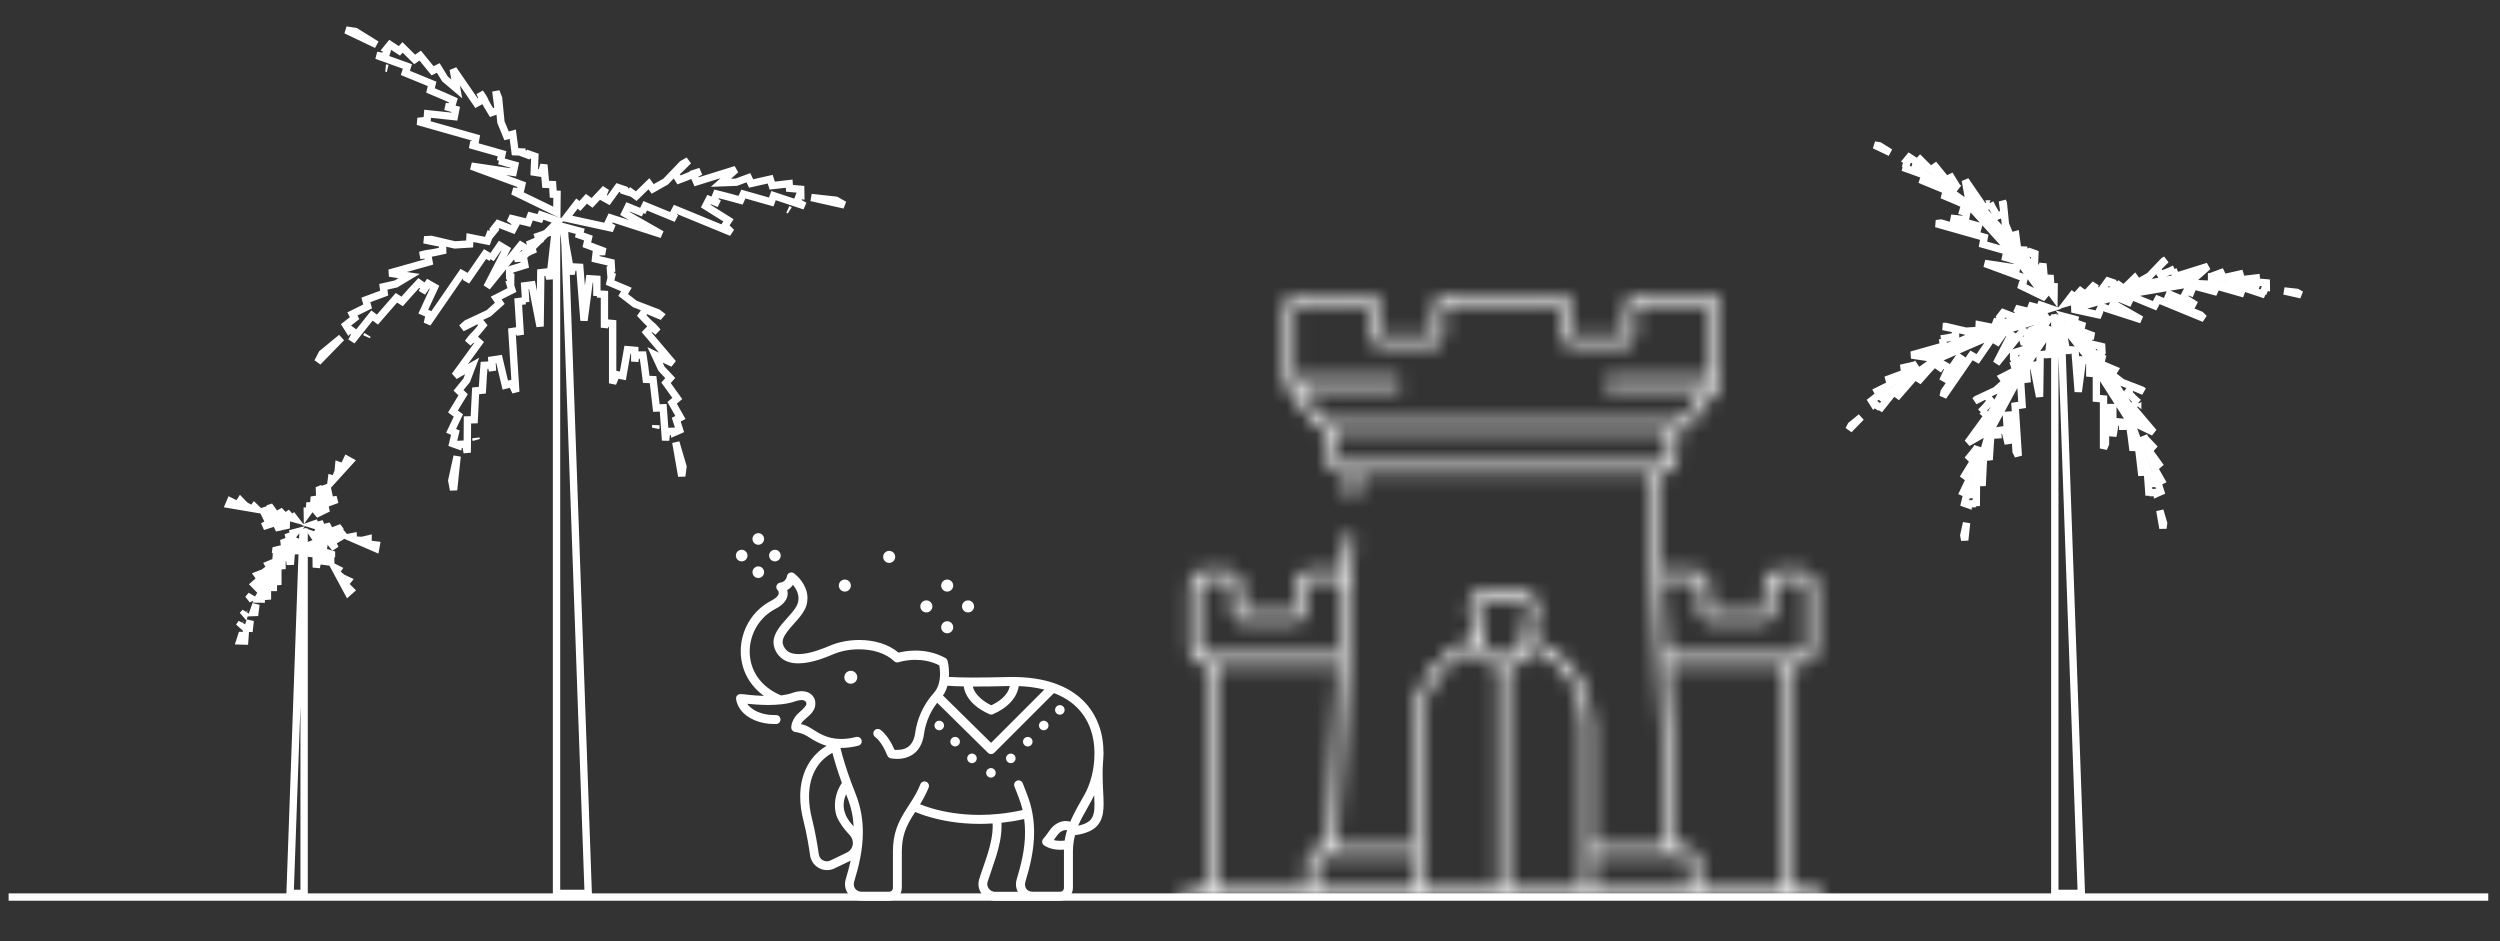 <svg width="170" height="64" viewBox="0 0 170 64" fill="none" xmlns="http://www.w3.org/2000/svg">
<rect x="0" y="0" width="170" height="64" fill="#333333" stroke="none"/>
<path d="M0.586 61H169.202" stroke="white" stroke-width="0.5" stroke-miterlimit="10"/>
<path d="M38.246 15.407L39.456 15.727L39.394 15.974L40.011 16.19L39.904 16.646L41.15 17.113H40.551L40.494 17.606L41.554 17.855L41.58 18.291L41.509 18.313L41.547 18.799L41.584 18.805L41.485 19.218L42.596 19.686L42.375 20.058L43.149 20.652L43.178 20.674L43.211 20.687L44.725 21.269L45.088 21.545C45.087 21.544 45.086 21.544 45.085 21.544C45.055 21.532 45.017 21.517 44.971 21.498C44.879 21.461 44.763 21.413 44.637 21.361C44.386 21.256 44.1 21.135 43.915 21.056L43.634 21.456C43.721 21.551 43.863 21.7 44.005 21.842C44.143 21.979 44.295 22.125 44.399 22.201C44.399 22.201 44.42 22.219 44.469 22.272C44.514 22.32 44.571 22.384 44.638 22.462C44.666 22.495 44.696 22.53 44.728 22.567L44.316 22.24L43.97 22.597L45.766 24.714L45.171 24.429L44.543 24.129L44.836 24.76L44.965 25.038L44.982 25.074L45.01 25.104L45.577 25.706L45.289 26.029L46.055 27.096L45.705 27.394L46.269 28.388L45.985 28.535L46.212 29.246L45.839 29.41L45.825 29.328L45.33 29.34L45.257 29.947L45.097 27.728L44.633 27.745L44.409 25.815L43.945 25.797C43.871 25.165 43.779 24.524 43.72 24.141L43.225 24.145L43.164 24.586V23.823L42.668 23.779L42.355 25.559L41.91 25.47L41.66 26.066V22L41.165 21.953L41.102 22.284V20.018L40.604 19.985L40.586 20.117V18.988L40.088 18.955L39.711 21.8L39.425 18.175L38.93 18.149L38.836 18.646L38.246 15.407ZM44.598 29.053L44.583 29.098L44.598 28.916V29.053ZM46.441 31.729L46.358 32.379L45.956 30.079L46.441 31.729Z" stroke="white" stroke-width="0.5"/>
<path d="M38.477 14.832L39.232 13.848L39.438 14.002L39.876 13.517L40.26 13.794L41.179 12.82L40.948 13.382L41.382 13.623L42.014 12.748L42.438 12.893L42.432 12.969L42.896 13.118L42.916 13.084L43.264 13.337L44.126 12.495L44.385 12.846L45.233 12.367L45.265 12.349L45.29 12.322L46.404 11.161L46.814 10.926C46.812 10.928 46.809 10.931 46.806 10.934C46.784 10.957 46.755 10.986 46.721 11.021C46.652 11.091 46.563 11.179 46.467 11.274C46.274 11.464 46.053 11.678 45.91 11.818L46.169 12.233C46.29 12.189 46.483 12.116 46.669 12.04C46.85 11.967 47.044 11.884 47.154 11.819C47.154 11.819 47.154 11.818 47.154 11.818C47.157 11.817 47.183 11.805 47.248 11.781C47.309 11.759 47.391 11.732 47.489 11.7C47.533 11.686 47.581 11.671 47.63 11.656L47.17 11.906L47.364 12.364L50.033 11.531L49.542 11.967L49.022 12.429L49.717 12.403L50.026 12.392L50.066 12.391L50.103 12.377L50.89 12.086L51.076 12.477L52.374 12.185L52.511 12.622L53.662 12.488L53.687 12.805L54.447 12.872L54.453 13.271L54.375 13.253L54.199 13.716L54.715 14.004L52.602 13.303L52.442 13.735L50.551 13.197L50.36 13.615C49.74 13.44 49.105 13.277 48.724 13.183L48.539 13.643L48.897 13.849L48.215 13.569L47.987 14.012L49.535 14.983L49.287 15.358L49.741 15.806L45.941 14.244L45.71 14.685L45.973 14.855L43.875 13.993L43.655 14.441L43.739 14.489L42.715 14.068L42.496 14.517L44.998 15.945L41.518 14.819L41.306 15.267L41.724 15.536L38.477 14.832ZM53.654 14.275L53.675 14.293L53.581 14.246L53.654 14.275ZM56.853 13.617L57.417 13.937L55.166 13.431L56.853 13.617Z" stroke="white" stroke-width="0.5"/>
<path d="M37.967 15.032L36.798 14.62L36.709 14.862L36.078 14.694L35.907 15.135L34.605 14.82L35.106 15.165L34.874 15.604L33.866 15.216L33.59 15.568L33.637 15.629L33.329 16.007L33.294 15.989L33.14 16.391L31.958 16.156L31.933 16.591L30.961 16.652L30.924 16.654L30.888 16.646L29.321 16.28L28.849 16.307C28.853 16.308 28.857 16.309 28.86 16.31C28.891 16.317 28.932 16.326 28.98 16.336C29.075 16.357 29.198 16.382 29.331 16.409C29.596 16.463 29.897 16.523 30.094 16.561L30.103 17.05C29.977 17.079 29.776 17.124 29.579 17.162C29.387 17.2 29.18 17.235 29.051 17.241C29.052 17.241 29.051 17.241 29.051 17.241C29.048 17.241 29.02 17.245 28.953 17.261C28.889 17.276 28.806 17.297 28.706 17.324C28.662 17.337 28.614 17.35 28.563 17.364L29.085 17.323L29.173 17.812L26.482 18.571L27.131 18.668L27.819 18.771L27.222 19.129L26.958 19.288L26.923 19.309L26.884 19.318L26.066 19.503L26.124 19.932L24.877 20.396L25 20.837L23.962 21.352L24.114 21.632L23.514 22.102L23.727 22.44L23.782 22.383L24.183 22.674L23.907 23.197L25.296 21.457L25.665 21.732L26.957 20.249L27.344 20.496C27.768 20.01 28.212 19.527 28.481 19.241L28.886 19.525L28.699 19.893L29.117 19.287L29.55 19.534L28.782 21.192L29.195 21.371L29.059 21.994L31.391 18.612L31.826 18.856L31.698 19.142L32.986 17.274L33.414 17.529L33.371 17.615L33.999 16.705L34.427 16.961L33.109 19.523L35.412 16.68L35.834 16.94L35.63 17.394L37.967 15.032ZM24.945 22.846L24.937 22.872L24.989 22.781L24.945 22.846ZM21.905 24.04L21.606 24.615L23.217 22.963L21.905 24.04Z" stroke="white" stroke-width="0.5"/>
<path d="M37.762 15.666L36.589 16.066L36.669 16.311L36.069 16.569L36.208 17.022L34.99 17.58L35.597 17.541L35.687 18.03L34.654 18.348L34.656 18.797L34.73 18.815L34.722 19.302L34.684 19.31L34.812 19.721L33.738 20.268L33.987 20.625L33.261 21.275L33.234 21.299L33.201 21.315L31.743 21.998L31.39 22.311C31.393 22.309 31.396 22.308 31.4 22.306C31.429 22.292 31.466 22.274 31.51 22.253C31.598 22.21 31.71 22.154 31.831 22.093C32.072 21.971 32.346 21.831 32.525 21.74L32.834 22.118C32.754 22.219 32.623 22.379 32.492 22.531C32.364 22.679 32.223 22.835 32.126 22.919C32.126 22.919 32.126 22.919 32.126 22.919C32.124 22.921 32.104 22.942 32.061 22.996C32.02 23.047 31.968 23.115 31.907 23.198C31.879 23.235 31.85 23.276 31.819 23.318L32.203 22.962L32.575 23.293L30.931 25.554L31.5 25.229L32.105 24.884L31.858 25.534L31.749 25.823L31.734 25.86L31.709 25.892L31.181 26.543L31.492 26.845L30.8 27.98L31.17 28.251L30.674 29.298L30.966 29.423L30.786 30.165L31.161 30.299L31.17 30.219L31.664 30.2L31.771 30.781L31.786 28.555L32.245 28.542L32.343 26.578L32.8 26.532C32.832 25.888 32.882 25.235 32.916 24.843L33.41 24.816L33.491 25.221L33.444 24.485L33.937 24.411L34.36 26.189L34.795 26.074L35.074 26.648L34.813 22.548L35.305 22.471L35.381 22.774L35.237 20.51L35.732 20.445L35.751 20.54L35.68 19.436L36.175 19.372L36.726 22.2L36.775 18.542L37.267 18.485L37.389 18.968L37.762 15.666ZM32.369 29.863L32.38 29.889L32.364 29.785L32.369 29.863ZM30.72 32.682L30.842 33.319L31.085 31.024L30.72 32.682Z" stroke="white" stroke-width="0.5"/>
<path d="M37.864 14.45L37.878 13.211L37.621 13.205L37.577 12.553L37.104 12.533L36.984 11.2L36.818 11.784L36.328 11.706L36.371 10.627L35.948 10.479L35.906 10.543L35.449 10.373L35.455 10.334L35.025 10.318L34.867 9.123L34.447 9.239L34.076 8.338L34.062 8.304L34.059 8.267L33.901 6.666L33.724 6.228C33.724 6.231 33.724 6.235 33.725 6.239C33.728 6.271 33.733 6.312 33.738 6.36C33.749 6.458 33.765 6.582 33.782 6.716C33.816 6.985 33.857 7.289 33.884 7.488L33.424 7.654C33.355 7.544 33.249 7.368 33.149 7.193C33.052 7.024 32.951 6.839 32.905 6.719C32.905 6.719 32.905 6.719 32.905 6.719C32.903 6.716 32.891 6.691 32.854 6.632C32.82 6.577 32.772 6.505 32.715 6.42C32.689 6.381 32.661 6.34 32.631 6.297L32.838 6.778L32.403 7.018L30.819 4.714L30.936 5.36L31.06 6.045L30.528 5.595L30.293 5.396L30.262 5.37L30.241 5.336L29.803 4.621L29.415 4.813L28.575 3.782L28.197 4.041L27.375 3.224L27.159 3.458L26.52 3.041L26.269 3.35L26.341 3.385L26.194 3.857L25.61 3.765L27.704 4.52L27.563 4.958L29.382 5.704L29.274 6.15C29.87 6.395 30.47 6.66 30.827 6.822L30.689 7.297L30.28 7.239L30.989 7.44L30.894 7.929L29.077 7.736L29.041 8.184L28.406 8.256L32.359 9.376L32.268 9.866L31.956 9.837L34.139 10.456L34.035 10.944L33.94 10.93L35.004 11.231L34.899 11.719L32.049 11.296L35.481 12.561L35.371 13.045L34.876 12.998L37.864 14.45ZM26.276 4.634L26.249 4.635L26.352 4.656L26.276 4.634ZM24.168 2.14L23.528 2.042L25.61 3.036L24.168 2.14Z" stroke="white" stroke-width="0.5"/>
<path d="M37.844 15.626H38.389L39.999 60.751H37.844V15.626Z" stroke="white" stroke-width="0.5"/>
<path d="M142.775 24.483L142.768 24.471L142.76 24.461L140.432 21.542L141.081 21.713L141.027 21.927L141.562 22.115L141.469 22.511L142.381 22.853H142.042L141.985 23.346L142.914 23.564L142.932 23.875L142.864 23.896L142.903 24.383L142.926 24.386L142.868 24.628L142.775 24.483ZM145.388 28.578L142.98 24.803L143.798 25.148L143.607 25.469L144.278 25.985L144.307 26.008L144.341 26.021L145.651 26.524L145.767 26.612C145.716 26.591 145.661 26.568 145.603 26.544C145.385 26.453 145.138 26.349 144.976 26.28L144.695 26.68C144.772 26.762 144.895 26.892 145.019 27.016C145.138 27.135 145.272 27.263 145.364 27.331C145.364 27.33 145.364 27.331 145.366 27.332C145.37 27.336 145.381 27.346 145.399 27.365L145.333 27.312L144.986 27.67L146.447 29.391L146.069 29.21L145.531 28.953C145.489 28.837 145.449 28.727 145.412 28.626L145.402 28.601L145.388 28.578ZM145.891 29.848L146.381 30.367L146.134 30.645C146.016 30.305 145.894 29.959 145.777 29.633L145.846 29.782L145.863 29.819L145.891 29.848ZM146.277 31.059C146.232 30.928 146.186 30.795 146.139 30.66L146.793 31.572L146.524 31.801C146.45 31.573 146.366 31.322 146.277 31.059ZM146.646 32.191C146.628 32.132 146.609 32.07 146.589 32.005L146.976 32.688L146.799 32.78C146.79 32.721 146.776 32.657 146.76 32.594C146.732 32.484 146.693 32.346 146.646 32.191ZM146.308 32.877H146.75L146.927 33.432L146.665 33.548L146.655 33.488L146.16 33.501L146.137 33.69L146.023 32.102L145.62 32.117L145.425 30.439L145.023 30.424C144.958 29.874 144.878 29.317 144.827 28.984L144.345 28.988V28.713L143.849 28.669L143.673 29.668V27.715H143.173V30.177L143.039 30.498V27.13L142.553 27.084V25.409L142.106 25.378V24.514L141.608 24.481L141.321 26.644L141.097 23.806L140.602 23.779L140.554 24.037L140.19 22.039L142.361 24.763L144.952 28.824C145.181 29.449 145.52 30.391 145.803 31.221C145.947 31.642 146.075 32.031 146.168 32.336C146.214 32.488 146.25 32.616 146.275 32.715C146.287 32.765 146.296 32.804 146.301 32.835C146.306 32.861 146.307 32.874 146.308 32.877C146.308 32.878 146.308 32.878 146.308 32.877ZM147.124 35.582L147.08 35.924L146.869 34.713L147.124 35.582Z" stroke="white" stroke-width="0.5"/>
<path d="M144.16 19.585L144.147 19.588L144.134 19.591L140.514 20.601L140.92 20.072L141.099 20.206L141.478 19.785L141.812 20.025L142.488 19.308L142.355 19.632L142.789 19.874L143.343 19.107L143.648 19.211L143.642 19.283L144.106 19.432L144.119 19.41L144.322 19.558L144.16 19.585ZM148.98 18.77L144.529 19.523L145.163 18.904L145.387 19.208L146.123 18.791L146.155 18.773L146.181 18.747L147.145 17.741L147.287 17.66C147.246 17.701 147.202 17.745 147.155 17.79C146.988 17.955 146.797 18.141 146.672 18.263L146.931 18.677C147.037 18.639 147.205 18.576 147.367 18.51C147.524 18.447 147.694 18.373 147.792 18.315C147.791 18.316 147.792 18.315 147.795 18.314C147.801 18.311 147.818 18.304 147.85 18.292L147.774 18.333L147.968 18.792L150.14 18.114L149.828 18.391L149.385 18.784C149.26 18.777 149.142 18.772 149.033 18.767L149.006 18.766L148.98 18.77ZM150.349 18.802L151.027 18.551L151.185 18.882C150.837 18.861 150.483 18.84 150.147 18.822L150.271 18.818L150.311 18.816L150.349 18.802ZM151.638 18.912C151.5 18.903 151.359 18.893 151.217 18.884L152.313 18.638L152.417 18.971C152.178 18.951 151.914 18.931 151.638 18.912ZM152.836 19.009C152.778 19.003 152.717 18.997 152.653 18.991L153.425 18.902L153.44 19.095C153.384 19.081 153.32 19.07 153.257 19.06C153.143 19.043 153 19.026 152.836 19.009ZM153.348 19.587L153.514 19.182L154.106 19.234L154.11 19.513L154.054 19.501L153.878 19.963L154.022 20.044L152.517 19.545L152.378 19.92L150.735 19.452L150.569 19.815C150.03 19.663 149.478 19.521 149.147 19.44L148.969 19.883L148.71 19.777L148.482 20.22L149.325 20.749L147.522 20.008L147.332 20.47L149.64 21.419L149.88 21.656L146.735 20.363L146.511 20.791L144.94 20.145L144.744 20.544L143.933 20.21L143.714 20.659L145.611 21.741L142.891 20.861L142.679 21.309L142.889 21.445L140.898 21.013L144.256 20.076L149.037 19.268C149.709 19.298 150.719 19.35 151.604 19.411C152.052 19.442 152.465 19.474 152.785 19.507C152.945 19.523 153.08 19.539 153.182 19.555C153.233 19.562 153.274 19.57 153.304 19.576C153.332 19.582 153.345 19.587 153.348 19.587C153.348 19.587 153.348 19.588 153.348 19.587ZM156.189 19.881L156.479 20.046L155.319 19.785L156.189 19.881Z" stroke="white" stroke-width="0.5"/>
<path d="M135.796 22.112L135.808 22.107L135.82 22.103L139.406 20.974L138.776 20.752L138.7 20.962L138.152 20.816L138.004 21.199L137.046 20.968L137.334 21.166L137.102 21.605L136.219 21.265L136.021 21.519L136.066 21.576L135.758 21.954L135.735 21.943L135.645 22.177L135.796 22.112ZM131.312 24.059L135.453 22.261L134.584 22.088L134.562 22.465L133.717 22.518L133.681 22.52L133.645 22.512L132.288 22.195L132.125 22.204C132.181 22.216 132.242 22.229 132.306 22.242C132.536 22.289 132.798 22.34 132.969 22.374L132.978 22.863C132.869 22.888 132.694 22.927 132.521 22.96C132.356 22.993 132.173 23.024 132.059 23.029C132.06 23.029 132.059 23.029 132.056 23.029C132.05 23.031 132.032 23.034 131.997 23.041L132.084 23.034L132.172 23.524L129.982 24.141L130.394 24.203L130.979 24.291C131.081 24.217 131.177 24.148 131.266 24.085L131.287 24.069L131.312 24.059ZM130.182 24.832L129.476 24.992L129.525 25.355C129.804 25.148 130.09 24.937 130.362 24.739L130.256 24.802L130.221 24.823L130.182 24.832ZM129.162 25.627C129.272 25.544 129.385 25.459 129.499 25.375L128.446 25.766L128.54 26.102C128.73 25.954 128.941 25.794 129.162 25.627ZM128.21 26.363C128.256 26.326 128.304 26.287 128.354 26.248L127.658 26.593L127.751 26.764C127.791 26.721 127.838 26.677 127.886 26.635C127.971 26.558 128.082 26.466 128.21 26.363ZM128.097 27.126L127.736 26.878L127.269 27.244L127.418 27.48L127.458 27.439L127.858 27.73L127.781 27.877L128.77 26.638L129.091 26.876L130.213 25.587L130.55 25.801C130.919 25.379 131.304 24.959 131.537 24.711L131.928 24.985L132.087 24.754L132.52 25.001L132.102 25.905L133.209 24.3L133.62 24.584L132.204 26.638L132.131 26.968L134.062 24.169L134.483 24.405L135.447 23.006L135.829 23.234L136.327 22.512L136.755 22.768L135.756 24.71L137.555 22.489L137.978 22.748L137.875 22.977L139.308 21.529L135.983 22.576L131.535 24.507C130.989 24.898 130.17 25.494 129.462 26.027C129.103 26.297 128.775 26.55 128.524 26.752C128.399 26.853 128.295 26.939 128.218 27.008C128.18 27.043 128.15 27.071 128.127 27.093C128.107 27.114 128.099 27.124 128.097 27.126C128.097 27.127 128.097 27.127 128.097 27.126ZM125.876 28.922L125.723 29.218L126.553 28.367L125.876 28.922Z" stroke="white" stroke-width="0.5"/>
<path d="M137.115 24.919L137.122 24.907L137.129 24.896L139.246 21.791L138.615 22.006L138.684 22.218L138.164 22.442L138.285 22.835L137.389 23.246L137.738 23.224L137.828 23.712L136.924 23.991L136.925 24.314L136.996 24.331L136.987 24.818L136.963 24.823L137.038 25.063L137.115 24.919ZM134.798 29.223L136.938 25.248L136.148 25.65L136.365 25.96L135.734 26.524L135.707 26.548L135.673 26.564L134.412 27.155L134.289 27.263C134.341 27.238 134.397 27.21 134.455 27.18C134.664 27.075 134.902 26.953 135.057 26.874L135.367 27.252C135.297 27.34 135.183 27.479 135.069 27.612C134.958 27.739 134.834 27.877 134.747 27.952C134.748 27.951 134.748 27.952 134.746 27.954C134.742 27.959 134.729 27.972 134.707 28L134.771 27.941L135.143 28.271L133.805 30.111L134.167 29.904L134.681 29.611C134.715 29.49 134.748 29.377 134.778 29.272L134.785 29.247L134.798 29.223ZM134.39 30.529L133.934 31.092L134.197 31.347C134.288 31.011 134.382 30.669 134.473 30.345L134.429 30.461L134.415 30.498L134.39 30.529ZM134.08 31.786C134.115 31.652 134.152 31.516 134.189 31.378L133.604 32.337L133.886 32.543C133.943 32.31 134.009 32.053 134.08 31.786ZM133.788 32.952C133.801 32.895 133.815 32.835 133.83 32.773L133.497 33.475L133.675 33.552C133.68 33.494 133.69 33.43 133.701 33.367C133.722 33.254 133.751 33.112 133.788 32.952ZM134.171 33.622L133.734 33.65L133.594 34.227L133.857 34.321L133.863 34.264L134.357 34.245L134.387 34.407L134.398 32.822L134.797 32.81L134.881 31.104L135.278 31.063C135.307 30.503 135.35 29.935 135.379 29.596L135.856 29.569L135.838 29.289L136.331 29.216L136.561 30.184L136.437 28.238L136.936 28.206L137.095 30.697L137.243 31.001L137.027 27.607L137.503 27.532L137.395 25.837L137.836 25.779L137.78 24.904L138.275 24.84L138.692 26.984L138.731 24.126L139.223 24.068L139.284 24.311L139.513 22.287L137.55 25.167L135.251 29.437C135.064 30.082 134.79 31.056 134.563 31.913C134.449 32.348 134.347 32.75 134.275 33.063C134.24 33.22 134.212 33.353 134.194 33.454C134.185 33.505 134.179 33.546 134.175 33.577C134.172 33.606 134.172 33.619 134.172 33.622C134.171 33.623 134.171 33.623 134.171 33.622ZM133.539 36.407L133.601 36.735L133.727 35.553L133.539 36.407Z" stroke="white" stroke-width="0.5"/>
<path d="M137.434 17.114L137.443 17.124L137.45 17.134L139.673 20.166L139.68 19.499L139.457 19.494L139.419 18.928L139.008 18.911L138.92 17.929L138.824 18.266L138.334 18.188L138.372 17.243L138.068 17.136L138.028 17.197L137.571 17.027L137.575 17.002L137.323 16.992L137.434 17.114ZM134.148 13.495L137.182 16.837L137.067 15.959L136.703 16.059L136.381 15.277L136.367 15.243L136.363 15.206L136.227 13.82L136.165 13.668C136.172 13.725 136.18 13.787 136.188 13.852C136.218 14.085 136.253 14.349 136.277 14.522L135.817 14.688C135.757 14.592 135.664 14.439 135.577 14.287C135.493 14.14 135.405 13.977 135.363 13.871C135.364 13.871 135.363 13.871 135.362 13.869C135.359 13.863 135.35 13.847 135.332 13.816L135.366 13.896L134.931 14.137L133.642 12.262L133.716 12.672L133.821 13.255C133.924 13.327 134.02 13.396 134.109 13.459L134.13 13.475L134.148 13.495ZM133.053 12.674L132.674 12.057L132.346 12.22C132.632 12.418 132.923 12.621 133.198 12.814L133.104 12.734L133.074 12.708L133.053 12.674ZM131.971 11.963C132.086 12.041 132.202 12.121 132.319 12.202L131.61 11.331L131.322 11.528C131.523 11.66 131.743 11.808 131.971 11.963ZM130.969 11.299C131.018 11.331 131.07 11.364 131.124 11.399L130.573 10.851L130.441 10.993C130.494 11.017 130.551 11.048 130.607 11.079C130.707 11.136 130.83 11.211 130.969 11.299ZM130.209 11.438L130.329 11.016L129.832 10.692L129.656 10.908L129.708 10.933L129.561 11.405L129.397 11.38L130.889 11.918L130.766 12.298L132.347 12.947L132.253 13.334C132.772 13.547 133.293 13.777 133.603 13.918L133.469 14.377L133.739 14.453L133.644 14.942L132.654 14.837L134.53 15.368L134.394 15.85L131.993 15.169L131.657 15.207L134.929 16.134L134.841 16.609L136.475 17.072L136.382 17.506L137.226 17.746L137.121 18.233L134.961 17.913L137.643 18.901L137.533 19.385L137.284 19.361L139.116 20.252L137.055 17.441L133.796 13.85C133.249 13.459 132.422 12.876 131.69 12.377C131.319 12.124 130.973 11.894 130.702 11.722C130.566 11.636 130.45 11.566 130.36 11.515C130.315 11.489 130.279 11.47 130.25 11.456C130.225 11.443 130.212 11.439 130.21 11.438C130.209 11.438 130.209 11.438 130.209 11.438ZM127.795 9.913L127.465 9.863L128.538 10.375L127.795 9.913Z" stroke="white" stroke-width="0.5"/>
<path d="M139.727 21.626H140.135L141.531 60.75H139.727V21.626Z" stroke="white" stroke-width="0.5"/>
<path d="M18.817 37.443L18.787 37.827L19.198 37.312L18.759 37.415L18.758 37.424L18.817 37.443ZM18.481 38.303L18.257 38.397L18.336 38.53L18.481 38.303ZM17.455 39.912L18.212 38.724L17.951 38.925L17.923 38.947L17.889 38.96L17.521 39.101L17.699 39.354C17.65 39.407 17.571 39.489 17.492 39.569C17.43 39.631 17.357 39.7 17.297 39.75L17.455 39.912ZM17.092 40.491L17.101 40.468L16.872 40.738L17.029 40.662C17.052 40.602 17.073 40.544 17.092 40.491ZM16.659 41.699C16.667 41.677 16.674 41.656 16.682 41.634L16.641 41.678L16.659 41.699ZM16.405 42.449C16.414 42.421 16.423 42.393 16.433 42.365L16.385 42.431L16.405 42.449ZM16.664 43.211H16.428L16.31 43.582L16.637 43.591L16.664 43.211ZM17.016 42.198C16.952 42.386 16.893 42.564 16.843 42.72L16.955 42.724L17.016 42.198ZM17.405 41.093C17.342 41.269 17.273 41.46 17.205 41.654L17.333 41.649C17.356 41.456 17.381 41.263 17.405 41.093ZM17.552 40.689C17.547 40.704 17.541 40.719 17.535 40.735L17.762 40.737V40.577L18.186 40.54V39.946H18.588V39.575L18.895 39.547V38.584L17.552 40.689ZM19.178 38.14L18.959 38.483L19.178 38.468V38.14ZM20.326 36.699L19.361 37.909L19.676 37.888L19.743 38.394L19.816 37.466L20.19 37.446L20.326 36.699ZM20.083 36.201L19.949 36.236L19.974 36.338L20.083 36.201ZM19.693 36.69L19.933 36.389L19.646 36.489L19.693 36.69ZM19.35 37.121L19.632 36.767L19.322 36.883L19.35 37.121Z" stroke="white" stroke-width="0.5"/>
<path d="M18.394 34.603L18.028 34.72L18.667 34.898L18.404 34.535L18.389 34.54L18.394 34.603ZM17.467 34.623L17.294 34.453L17.202 34.578L17.467 34.623ZM15.575 34.303L16.969 34.538L16.688 34.38L16.656 34.361L16.631 34.335L16.356 34.049L16.191 34.313C16.123 34.289 16.016 34.249 15.912 34.206C15.828 34.172 15.732 34.132 15.663 34.095L15.575 34.303ZM19.656 35.693L18.164 35.277L18.302 35.56L17.876 35.804L18.749 35.521L18.908 35.856L19.656 35.693ZM20.041 35.282L19.956 35.171L19.871 35.234L20.041 35.282ZM19.435 35.113L19.808 35.217L19.605 34.991L19.435 35.113ZM19.113 34.846L18.901 34.964L19.34 35.086L19.113 34.846Z" stroke="white" stroke-width="0.5"/>
<path d="M23.016 36.005L23.26 36.304L22.627 36.104L23.045 35.943L23.055 35.956L23.016 36.005ZM23.782 36.528L24.021 36.48L24.03 36.635L23.782 36.528ZM25.543 37.292L24.246 36.729L24.568 36.749L24.605 36.752L24.641 36.743L25.027 36.653L25.021 36.965C25.091 36.981 25.203 37.006 25.313 37.028C25.402 37.045 25.505 37.063 25.583 37.07L25.543 37.292ZM21.364 36.231L22.841 36.696L22.571 36.858L22.796 37.295L22.218 36.581L21.902 36.775L21.364 36.231ZM21.266 35.676L21.398 35.63L21.434 35.729L21.266 35.676ZM21.866 35.865L21.497 35.749L21.791 35.67L21.866 35.865ZM22.282 35.817L22.395 36.032L21.96 35.895L22.282 35.817Z" stroke="white" stroke-width="0.5"/>
<path d="M22.479 37.716L22.486 38.1L22.112 37.552L22.541 37.684L22.541 37.7L22.479 37.716ZM22.758 38.6L22.974 38.71L22.885 38.837L22.758 38.6ZM23.667 40.29L22.997 39.045L23.238 39.26L23.265 39.285L23.298 39.3L23.657 39.468L23.46 39.71C23.505 39.766 23.577 39.855 23.651 39.94C23.71 40.009 23.779 40.087 23.836 40.14L23.667 40.29ZM21.041 36.87L21.914 38.15L21.602 38.11L21.508 38.592L21.495 37.674L21.128 37.631L21.041 36.87ZM21.308 36.374L21.44 36.419L21.407 36.519L21.308 36.374ZM21.662 36.893L21.444 36.573L21.724 36.694L21.662 36.893ZM22.019 37.113L21.975 37.352L21.718 36.975L22.019 37.113Z" stroke="white" stroke-width="0.5"/>
<path d="M21.772 33.342L22.133 33.208L21.741 33.743L21.723 33.295L21.738 33.289L21.772 33.342ZM22.514 32.785L22.545 32.544L22.695 32.586L22.514 32.785ZM23.804 31.364L22.853 32.411L22.976 32.112L22.99 32.078L22.994 32.042L23.032 31.647L23.326 31.753C23.364 31.692 23.424 31.594 23.479 31.497C23.524 31.418 23.575 31.326 23.606 31.255L23.804 31.364ZM21.454 34.98L22.37 33.73L22.436 34.038L22.923 33.966L22.061 34.284L22.143 34.645L21.454 34.98ZM20.898 34.894L20.896 34.754L21.002 34.752L20.898 34.894ZM21.269 34.386L21.04 34.699L21.061 34.395L21.269 34.386ZM21.357 33.977L21.597 33.939L21.328 34.307L21.357 33.977Z" stroke="white" stroke-width="0.5"/>
<path d="M20.68 36.187H20.602L19.725 60.751H20.68V36.187Z" stroke="white" stroke-width="0.5"/>
<path d="M75.039 51.209C75.039 50.549 74.939 49.894 74.709 49.279C74.539 48.819 74.294 48.384 73.974 47.989C73.489 47.399 72.829 46.904 71.974 46.564C71.889 46.529 71.799 46.499 71.709 46.464H71.704C70.904 46.184 69.949 46.034 68.819 46.034C68.724 46.034 68.624 46.034 68.524 46.039C67.614 46.059 66.854 46.074 66.209 46.074C65.519 46.074 64.964 46.059 64.524 46.029C64.529 45.949 64.534 45.874 64.534 45.799C64.534 45.309 64.439 44.954 64.434 44.934C64.414 44.854 64.359 44.784 64.289 44.744C63.569 44.349 62.844 44.239 62.254 44.239C61.734 44.239 61.324 44.324 61.099 44.379C60.754 44.089 60.354 43.884 59.929 43.744C59.449 43.589 58.934 43.519 58.434 43.519C57.724 43.519 57.034 43.654 56.464 43.894C56.239 43.989 55.889 44.134 55.499 44.259C55.109 44.384 54.674 44.479 54.304 44.479C54.174 44.479 54.054 44.469 53.944 44.444C53.779 44.409 53.639 44.349 53.529 44.254C53.419 44.164 53.324 44.039 53.254 43.849C53.229 43.784 53.219 43.719 53.219 43.659C53.219 43.589 53.234 43.509 53.259 43.429C53.309 43.284 53.409 43.119 53.539 42.944C53.734 42.684 53.999 42.409 54.244 42.124C54.364 41.979 54.484 41.834 54.584 41.684C54.684 41.529 54.774 41.369 54.829 41.194C54.884 41.014 54.909 40.839 54.909 40.669C54.909 40.409 54.849 40.169 54.759 39.964C54.629 39.654 54.439 39.414 54.284 39.249C54.129 39.084 54.004 38.994 53.994 38.984C53.909 38.919 53.794 38.909 53.694 38.949C53.594 38.989 53.529 39.079 53.514 39.184V39.189C53.514 39.199 53.504 39.234 53.489 39.274C53.464 39.334 53.424 39.414 53.359 39.479C53.324 39.509 53.289 39.539 53.239 39.564C53.189 39.589 53.129 39.609 53.049 39.619C52.934 39.634 52.844 39.714 52.804 39.824C52.769 39.929 52.794 40.049 52.874 40.129C52.944 40.195 52.954 40.256 52.954 40.329C52.954 40.425 52.899 40.508 52.819 40.589C52.743 40.666 52.624 40.754 52.449 40.844C51.784 41.189 51.259 41.704 50.909 42.304C50.554 42.904 50.369 43.594 50.369 44.284C50.369 44.999 50.569 45.724 50.999 46.354C51.239 46.709 51.554 47.039 51.944 47.319C51.574 47.309 51.224 47.284 50.954 47.254C50.784 47.239 50.644 47.219 50.549 47.209C50.343 47.187 50.232 47.195 50.144 47.274C50.07 47.34 50.044 47.439 50.054 47.534C50.089 47.799 50.199 48.044 50.354 48.254C50.589 48.569 50.924 48.809 51.319 48.979C51.714 49.144 52.169 49.234 52.649 49.234C52.689 49.234 52.734 49.234 52.779 49.234C52.949 49.229 53.079 49.089 53.074 48.919C53.069 48.749 52.929 48.619 52.759 48.624C52.724 48.624 52.689 48.624 52.649 48.624C52.109 48.624 51.619 48.489 51.264 48.269C51.091 48.15 50.875 47.989 50.819 47.859C51.179 47.894 51.684 47.934 52.224 47.939C52.534 47.939 52.849 47.924 53.159 47.889C53.469 47.854 53.764 47.794 54.034 47.704C54.249 47.629 54.414 47.604 54.524 47.604C54.764 47.604 54.889 47.784 54.814 47.949C54.718 48.13 54.446 48.353 54.329 48.464C54.058 48.687 53.827 49.071 53.804 49.459C53.799 49.609 53.904 49.744 54.054 49.769C54.255 49.802 54.603 49.878 54.874 50.049C55.094 50.184 55.384 50.389 55.769 50.554C55.904 50.614 56.054 50.669 56.209 50.714C55.724 51.004 55.319 51.394 55.019 51.874C54.624 52.509 54.414 53.284 54.414 54.164C54.414 54.684 54.489 55.244 54.639 55.829C54.864 56.699 54.999 57.569 55.089 58.174C55.129 58.469 55.284 58.724 55.489 58.894C55.694 59.069 55.959 59.169 56.239 59.169C56.404 59.169 56.579 59.134 56.739 59.054L57.844 58.524C57.749 58.959 57.629 59.384 57.509 59.789C57.479 59.899 57.459 60.009 57.459 60.114C57.459 60.419 57.584 60.704 57.789 60.909C57.889 61.014 58.014 61.099 58.149 61.154C58.284 61.214 58.439 61.244 58.599 61.244H60.454C60.694 61.244 60.914 61.144 61.069 60.989C61.224 60.834 61.324 60.614 61.324 60.374V57.914C61.324 57.399 61.394 56.989 61.504 56.634C61.589 56.364 61.694 56.124 61.819 55.894C61.944 55.664 62.084 55.444 62.234 55.214C62.444 55.304 62.784 55.434 63.239 55.564C64.039 55.794 65.189 56.024 66.614 56.024C66.899 56.024 67.194 56.014 67.499 55.994C67.499 56.049 67.504 56.099 67.504 56.154C67.504 56.779 67.359 57.409 67.174 58.024C66.984 58.639 66.754 59.234 66.584 59.789C66.554 59.899 66.534 60.009 66.534 60.114C66.534 60.419 66.659 60.704 66.864 60.909C66.964 61.014 67.089 61.099 67.224 61.154C67.359 61.214 67.514 61.244 67.674 61.244H72.089C72.329 61.244 72.549 61.144 72.704 60.989C72.859 60.834 72.959 60.614 72.959 60.374V57.914C72.959 57.499 73.014 57.129 73.104 56.789C73.384 56.754 73.724 56.689 74.079 56.529C74.269 56.439 74.434 56.329 74.564 56.199C74.664 56.099 74.744 55.989 74.809 55.869C74.904 55.689 74.964 55.494 74.999 55.294C75.034 55.089 75.044 54.879 75.044 54.654C75.044 54.099 74.979 53.459 74.979 52.719C74.974 52.479 74.982 52.219 74.999 51.944C75.011 51.756 75.039 51.452 75.039 51.209ZM68.664 46.649C68.539 47.329 67.839 47.759 67.409 47.959C66.964 47.759 66.279 47.274 66.154 46.684C66.849 46.694 67.474 46.674 68.664 46.649ZM64.424 46.629C64.739 46.654 65.104 46.669 65.529 46.674C65.554 46.819 65.594 46.964 65.649 47.099C65.789 47.434 66.014 47.719 66.294 47.959C66.574 48.199 66.909 48.399 67.279 48.564C67.359 48.599 67.444 48.599 67.524 48.564C68.009 48.354 68.444 48.069 68.769 47.699C68.934 47.514 69.064 47.309 69.159 47.079C69.214 46.944 69.254 46.799 69.279 46.654C69.929 46.679 70.504 46.764 71.014 46.894L67.394 50.514L64.119 47.289C64.239 47.154 64.384 46.819 64.424 46.629ZM57.889 57.699C57.819 57.814 57.719 57.909 57.579 57.979L56.464 58.514C56.384 58.554 56.304 58.569 56.224 58.569C56.094 58.569 55.969 58.519 55.869 58.439C55.769 58.354 55.699 58.239 55.679 58.094C55.589 57.479 55.449 56.594 55.219 55.689C55.079 55.144 55.014 54.639 55.014 54.174C55.014 53.389 55.199 52.729 55.524 52.204C55.789 51.779 56.154 51.439 56.604 51.194C56.719 51.639 56.924 52.344 57.249 53.244C57.194 53.319 57.129 53.419 57.064 53.549C56.919 53.834 56.774 54.259 56.774 54.789C56.774 55.061 56.84 55.386 56.904 55.529C56.999 55.759 57.134 55.984 57.284 56.194C57.439 56.409 57.614 56.609 57.789 56.799C57.859 56.874 57.909 56.954 57.944 57.044C57.979 57.129 57.994 57.219 57.994 57.314C57.999 57.449 57.959 57.584 57.889 57.699ZM57.534 54.009C57.559 54.074 57.584 54.139 57.609 54.204C57.879 54.884 58.014 55.544 58.049 56.189C57.629 55.759 57.089 55.009 57.534 54.009ZM67.154 59.974C67.319 59.452 67.544 58.854 67.744 58.214C67.939 57.574 68.104 56.884 68.104 56.164C68.104 56.094 68.104 56.019 68.099 55.949C68.594 55.894 69.109 55.814 69.644 55.694C69.684 55.999 69.704 56.304 69.704 56.599C69.704 57.744 69.429 58.819 69.134 59.799C69.104 59.909 69.084 60.019 69.084 60.124C69.084 60.309 69.129 60.489 69.214 60.644H67.664C67.309 60.644 67.057 60.281 67.154 59.974ZM72.564 56.454C72.529 56.549 72.504 56.644 72.479 56.744C72.445 56.88 72.421 57.02 72.396 57.161C72.185 57.186 71.829 57.182 71.659 57.124C71.679 57.094 71.699 57.064 71.719 57.039C71.809 56.914 71.884 56.804 71.959 56.714C72.029 56.629 72.119 56.564 72.209 56.514C72.332 56.453 72.49 56.427 72.564 56.454ZM74.374 55.289C74.344 55.419 74.309 55.524 74.254 55.614C74.214 55.684 74.169 55.744 74.104 55.799C74.014 55.884 73.894 55.959 73.719 56.029C73.609 56.074 73.474 56.114 73.314 56.149C73.499 55.719 73.729 55.314 73.969 54.894C74.119 54.629 74.269 54.359 74.404 54.074C74.414 54.289 74.424 54.489 74.424 54.669C74.429 54.909 74.414 55.119 74.374 55.289ZM73.744 54.039C73.441 54.579 73.114 55.124 72.834 55.744C72.814 55.789 72.794 55.834 72.779 55.874C72.679 55.844 72.579 55.829 72.479 55.829C72.289 55.829 72.099 55.879 71.934 55.964C71.769 56.049 71.619 56.169 71.494 56.314C71.389 56.434 71.309 56.559 71.224 56.679C71.139 56.799 71.054 56.914 70.949 57.029C70.889 57.094 70.859 57.184 70.869 57.274C70.879 57.364 70.929 57.444 71.009 57.494C71.199 57.614 71.399 57.689 71.589 57.729C71.779 57.774 71.959 57.784 72.114 57.784C72.199 57.784 72.279 57.779 72.349 57.774C72.349 57.824 72.349 57.869 72.349 57.919V60.379C72.349 60.449 72.319 60.514 72.274 60.564C72.224 60.609 72.164 60.639 72.089 60.639H70.234C69.761 60.639 69.641 60.26 69.724 59.969C70.024 58.974 70.319 57.839 70.319 56.594C70.319 55.754 70.184 54.874 69.819 53.964C69.724 53.719 69.634 53.489 69.549 53.264C69.489 53.104 69.314 53.024 69.159 53.084C68.999 53.144 68.919 53.319 68.979 53.474C69.064 53.699 69.154 53.939 69.254 54.184C69.374 54.489 69.469 54.789 69.539 55.084C68.469 55.319 67.484 55.414 66.614 55.414C65.254 55.414 64.159 55.194 63.404 54.979C63.039 54.874 62.759 54.769 62.564 54.689C62.769 54.359 62.974 53.989 63.149 53.554C63.214 53.399 63.134 53.219 62.979 53.159C62.824 53.094 62.644 53.174 62.584 53.329C62.424 53.734 62.234 54.074 62.034 54.394C61.884 54.634 61.729 54.869 61.579 55.109C61.354 55.469 61.134 55.849 60.974 56.304C60.814 56.759 60.714 57.279 60.719 57.919V60.379C60.719 60.449 60.689 60.514 60.644 60.564C60.594 60.609 60.534 60.639 60.459 60.639H58.589C58.259 60.639 57.974 60.359 58.079 59.969C58.379 58.974 58.674 57.839 58.674 56.594C58.674 55.754 58.539 54.874 58.174 53.964C57.744 52.889 57.469 52.024 57.299 51.429C57.234 51.194 57.184 51.004 57.149 50.859C57.169 50.859 57.189 50.859 57.204 50.859C57.554 50.859 57.939 50.814 58.364 50.709C58.529 50.669 58.629 50.504 58.589 50.339C58.549 50.174 58.384 50.074 58.219 50.114C57.834 50.209 57.499 50.249 57.204 50.249C56.704 50.249 56.319 50.144 55.999 50.004C55.674 49.864 55.419 49.689 55.179 49.539C54.885 49.364 54.644 49.249 54.459 49.249C54.494 49.174 54.544 49.104 54.614 49.029C54.679 48.964 54.754 48.899 54.839 48.824C54.964 48.714 55.104 48.599 55.229 48.439C55.415 48.191 55.444 48.022 55.444 47.809C55.444 47.429 55.138 46.999 54.519 46.999C54.319 46.999 54.089 47.039 53.829 47.134C53.629 47.204 53.384 47.254 53.119 47.289C52.379 46.984 51.854 46.539 51.504 46.029C51.149 45.504 50.979 44.904 50.979 44.304C50.979 43.724 51.139 43.139 51.434 42.634C51.734 42.129 52.169 41.694 52.729 41.404C53.024 41.254 53.229 41.089 53.369 40.904C53.439 40.814 53.489 40.719 53.519 40.624C53.554 40.529 53.564 40.434 53.564 40.349C53.564 40.264 53.549 40.184 53.529 40.114C53.634 40.089 53.839 39.899 53.919 39.769C53.944 39.799 53.969 39.829 53.994 39.864C54.074 39.974 54.154 40.099 54.209 40.239C54.264 40.379 54.299 40.529 54.299 40.689C54.299 40.799 54.284 40.909 54.244 41.029C54.199 41.179 54.084 41.364 53.929 41.559C53.814 41.704 53.679 41.859 53.534 42.019C53.324 42.259 53.099 42.504 52.919 42.774C52.829 42.909 52.749 43.049 52.694 43.199C52.634 43.349 52.599 43.509 52.599 43.679C52.599 43.809 52.624 43.944 52.669 44.079C52.734 44.264 52.829 44.429 52.944 44.564C53.114 44.769 53.334 44.909 53.564 44.994C53.799 45.079 54.044 45.109 54.289 45.109C54.759 45.109 55.244 44.994 55.669 44.864C56.094 44.729 56.464 44.574 56.689 44.479C57.169 44.274 57.794 44.149 58.424 44.154C58.869 44.154 59.324 44.214 59.734 44.349C60.144 44.484 60.514 44.684 60.809 44.964C60.889 45.044 61.009 45.069 61.119 45.029C61.144 45.019 61.609 44.869 62.249 44.869C62.729 44.869 63.299 44.954 63.869 45.239C63.894 45.364 63.924 45.574 63.924 45.819C63.924 46.034 63.899 46.274 63.834 46.499C63.769 46.729 63.659 46.944 63.489 47.134C63.124 47.534 62.844 47.984 62.634 48.444C62.429 48.904 62.294 49.379 62.234 49.829C62.204 50.074 62.139 50.264 62.064 50.409C62.009 50.519 61.939 50.609 61.869 50.684C61.759 50.794 61.634 50.869 61.489 50.919C61.344 50.969 61.179 50.994 61.004 50.994C60.949 50.994 60.889 50.989 60.829 50.989C60.784 50.884 60.719 50.749 60.639 50.594C60.554 50.439 60.449 50.264 60.324 50.094C60.199 49.929 60.049 49.764 59.874 49.629C59.739 49.529 59.549 49.554 59.449 49.689C59.349 49.824 59.374 50.014 59.509 50.114C59.624 50.199 59.739 50.319 59.839 50.454C59.994 50.659 60.119 50.889 60.204 51.069C60.244 51.159 60.279 51.234 60.299 51.289C60.344 51.399 60.429 51.554 60.569 51.569C60.714 51.589 60.859 51.604 61.004 51.604C61.209 51.604 61.414 51.579 61.609 51.519C61.759 51.474 61.904 51.409 62.039 51.324C62.244 51.194 62.424 51.009 62.559 50.769C62.694 50.534 62.789 50.244 62.834 49.909C62.884 49.519 63.004 49.099 63.184 48.694C63.324 48.379 63.509 48.074 63.729 47.789L67.179 51.189C67.299 51.309 67.489 51.304 67.609 51.189L71.669 47.129C72.129 47.304 72.519 47.524 72.849 47.774C73.409 48.204 73.799 48.729 74.054 49.319C74.309 49.909 74.424 50.564 74.424 51.234C74.424 52.404 74.112 53.383 73.744 54.039ZM57.449 40.229C57.675 40.229 57.859 40.045 57.859 39.819C57.859 39.593 57.675 39.409 57.449 39.409C57.223 39.409 57.039 39.593 57.039 39.819C57.039 40.045 57.223 40.229 57.449 40.229ZM60.464 38.279C60.691 38.279 60.874 38.095 60.874 37.869C60.874 37.642 60.691 37.459 60.464 37.459C60.238 37.459 60.054 37.642 60.054 37.869C60.054 38.095 60.238 38.279 60.464 38.279ZM64.409 40.229C64.635 40.229 64.819 40.045 64.819 39.819C64.819 39.593 64.635 39.409 64.409 39.409C64.183 39.409 63.999 39.593 63.999 39.819C63.999 40.045 64.183 40.229 64.409 40.229ZM64.409 43.064C64.635 43.064 64.819 42.88 64.819 42.654C64.819 42.428 64.635 42.244 64.409 42.244C64.183 42.244 63.999 42.428 63.999 42.654C63.999 42.88 64.183 43.064 64.409 43.064ZM62.992 41.646C63.218 41.646 63.402 41.463 63.402 41.236C63.402 41.01 63.218 40.826 62.992 40.826C62.765 40.826 62.582 41.01 62.582 41.236C62.582 41.463 62.765 41.646 62.992 41.646ZM65.827 41.646C66.053 41.646 66.237 41.463 66.237 41.236C66.237 41.01 66.053 40.826 65.827 40.826C65.6 40.826 65.417 41.01 65.417 41.236C65.417 41.463 65.6 41.646 65.827 41.646ZM51.564 37.044C51.782 37.044 51.959 36.867 51.959 36.649C51.959 36.431 51.782 36.254 51.564 36.254C51.346 36.254 51.169 36.431 51.169 36.649C51.169 36.867 51.346 37.044 51.564 37.044ZM52.694 38.174C52.912 38.174 53.089 37.997 53.089 37.779C53.089 37.561 52.912 37.384 52.694 37.384C52.476 37.384 52.299 37.561 52.299 37.779C52.299 37.997 52.476 38.174 52.694 38.174ZM50.434 38.174C50.652 38.174 50.829 37.997 50.829 37.779C50.829 37.561 50.652 37.384 50.434 37.384C50.216 37.384 50.039 37.561 50.039 37.779C50.039 37.997 50.216 38.174 50.434 38.174ZM51.564 39.304C51.782 39.304 51.959 39.127 51.959 38.909C51.959 38.691 51.782 38.514 51.564 38.514C51.346 38.514 51.169 38.691 51.169 38.909C51.169 39.127 51.346 39.304 51.564 39.304ZM57.854 45.614C57.611 45.614 57.414 45.811 57.414 46.054C57.414 46.297 57.611 46.494 57.854 46.494C58.097 46.494 58.294 46.297 58.294 46.054C58.294 45.811 58.097 45.614 57.854 45.614ZM63.869 49.009C63.689 49.009 63.544 49.154 63.544 49.334C63.544 49.513 63.69 49.658 63.869 49.658C64.048 49.658 64.193 49.513 64.193 49.334C64.193 49.154 64.048 49.009 63.869 49.009ZM70.974 49.009C70.795 49.009 70.649 49.154 70.649 49.334C70.649 49.513 70.795 49.658 70.974 49.658C71.153 49.658 71.299 49.513 71.299 49.334C71.299 49.154 71.153 49.009 70.974 49.009ZM72.069 47.949C71.89 47.949 71.744 48.095 71.744 48.274C71.744 48.453 71.89 48.599 72.069 48.599C72.248 48.599 72.394 48.453 72.394 48.274C72.394 48.095 72.248 47.949 72.069 47.949ZM64.949 50.109C64.77 50.109 64.624 50.255 64.624 50.434C64.624 50.613 64.77 50.758 64.949 50.758C65.128 50.758 65.274 50.613 65.274 50.434C65.274 50.255 65.128 50.109 64.949 50.109ZM69.889 50.109C69.71 50.109 69.564 50.255 69.564 50.434C69.564 50.613 69.71 50.758 69.889 50.758C70.068 50.758 70.214 50.613 70.214 50.434C70.214 50.255 70.068 50.109 69.889 50.109ZM66.094 51.244C65.915 51.244 65.769 51.39 65.769 51.569C65.769 51.748 65.915 51.894 66.094 51.894C66.273 51.894 66.419 51.748 66.419 51.569C66.419 51.39 66.273 51.244 66.094 51.244ZM67.384 52.229C67.205 52.229 67.059 52.375 67.059 52.554C67.059 52.733 67.205 52.879 67.384 52.879C67.563 52.879 67.709 52.733 67.709 52.554C67.709 52.375 67.563 52.229 67.384 52.229ZM68.734 51.244C68.555 51.244 68.409 51.39 68.409 51.569C68.409 51.748 68.555 51.894 68.734 51.894C68.913 51.894 69.059 51.748 69.059 51.569C69.059 51.39 68.913 51.244 68.734 51.244Z" fill="white"/>
<mask id="mask0_250_65" style="mask-type:alpha" maskUnits="userSpaceOnUse" x="80" y="19" width="45" height="45">
<path d="M87.491 63.978C87.323 63.978 87.186 63.842 87.186 63.673C87.186 63.505 87.323 63.367 87.491 63.367H123.176C123.392 63.367 123.569 63.191 123.569 62.974V61.479C123.569 61.263 123.392 61.086 123.176 61.086H81.184C80.967 61.086 80.791 61.263 80.791 61.479V62.974C80.791 63.191 80.967 63.367 81.184 63.367H84.436C84.604 63.367 84.741 63.505 84.741 63.673C84.741 63.842 84.604 63.978 84.436 63.978H81.184C80.63 63.978 80.18 63.528 80.18 62.974V61.478C80.18 60.925 80.63 60.474 81.184 60.474H82.349V45.176H81.932C81.364 45.176 80.903 44.715 80.903 44.148V39.809C80.903 39.242 81.365 38.781 81.932 38.781H83.378C83.946 38.781 84.407 39.242 84.407 39.809V41.673H88.135V39.809C88.135 39.242 88.596 38.781 89.163 38.781H91.365L91.485 36.615C91.494 36.453 91.628 36.327 91.792 36.327C91.797 36.327 91.803 36.327 91.808 36.327C91.889 36.331 91.964 36.367 92.019 36.428C92.073 36.489 92.101 36.567 92.096 36.649L90.933 57.583H96.09V49.211C96.09 46.721 97.651 44.44 99.975 43.535L100.244 43.43L99.872 41.446C99.816 41.144 99.896 40.836 100.091 40.6C100.288 40.363 100.576 40.228 100.883 40.228H103.497C103.8 40.228 104.086 40.361 104.282 40.592C104.477 40.824 104.561 41.127 104.512 41.426L104.175 43.45L104.436 43.555C106.731 44.473 108.272 46.746 108.272 49.212V57.584H113.429L112.017 32.162H92.344L92.265 33.595C92.256 33.757 92.123 33.884 91.96 33.884C91.954 33.884 91.948 33.884 91.943 33.883C91.775 33.873 91.646 33.729 91.655 33.561L91.732 32.162H91.307C90.754 32.162 90.303 31.712 90.303 31.158V29.302L90.029 29.242C89.785 29.189 89.571 29.052 89.424 28.855L87.761 26.638C87.535 26.337 87.411 25.963 87.411 25.587V21.007C87.411 20.44 87.873 19.979 88.44 19.979H92.779C93.347 19.979 93.808 20.44 93.808 21.007V22.871H97.535V21.007C97.535 20.439 97.997 19.979 98.564 19.979H105.795C106.362 19.979 106.823 20.44 106.823 21.007V22.871H110.551V21.007C110.551 20.439 111.013 19.979 111.579 19.979H115.918C116.486 19.979 116.947 20.44 116.947 21.007V25.587C116.947 25.775 116.915 25.963 116.854 26.145L116.851 26.156C116.846 26.169 116.842 26.182 116.836 26.195L116.832 26.205L116.828 26.215C116.769 26.371 116.69 26.513 116.597 26.639L114.934 28.856C114.787 29.052 114.572 29.189 114.329 29.243L114.054 29.303V31.157C114.054 31.71 113.604 32.161 113.05 32.161H112.625L112.993 38.781H115.195C115.762 38.781 116.223 39.242 116.223 39.809V41.673H119.951V39.809C119.951 39.242 120.413 38.781 120.979 38.781H122.426C122.993 38.781 123.454 39.242 123.454 39.809V44.148C123.454 44.715 122.992 45.176 122.426 45.176H122.008V60.474H123.174C123.727 60.474 124.178 60.925 124.178 61.478V62.974C124.178 63.527 123.727 63.978 123.174 63.978H87.491V63.978ZM89.886 58.193C89.655 58.193 89.469 58.381 89.469 58.61V60.474H96.089V58.193H89.886ZM82.96 60.475H88.858V58.611C88.858 58.044 89.319 57.583 89.886 57.583H90.32L91.009 45.177H82.959V60.475H82.96ZM114.039 57.582H114.473C115.04 57.582 115.501 58.044 115.501 58.61V60.474H121.398V45.176H113.349L114.039 57.582ZM108.271 60.475H114.891V58.611C114.891 58.381 114.703 58.194 114.473 58.194H108.271V60.475ZM102.494 60.475H107.66V49.21C107.66 47.086 106.41 45.134 104.477 44.236L104.113 44.068L103.996 44.451C103.863 44.885 103.468 45.176 103.013 45.176H102.494V60.475ZM99.956 44.204C97.979 45.085 96.701 47.05 96.701 49.211V60.475H101.884V45.176H101.425C100.966 45.176 100.559 44.868 100.435 44.427L100.325 44.039L99.956 44.204ZM101.013 44.225C101.051 44.422 101.223 44.565 101.424 44.565H103.013C103.219 44.565 103.391 44.419 103.425 44.216L103.907 41.324C103.928 41.204 103.894 41.08 103.814 40.985C103.733 40.889 103.619 40.837 103.495 40.837H100.882C100.757 40.837 100.64 40.892 100.56 40.988C100.479 41.085 100.448 41.208 100.471 41.332L100.896 43.597L101.013 44.225ZM81.932 39.392C81.701 39.392 81.514 39.58 81.514 39.809V44.148C81.514 44.378 81.702 44.565 81.932 44.565H91.043L91.331 39.391H89.163C88.933 39.391 88.746 39.579 88.746 39.808V41.616C88.746 41.984 88.446 42.283 88.079 42.283H84.463C84.095 42.283 83.796 41.984 83.796 41.616V39.808C83.796 39.578 83.608 39.391 83.378 39.391H81.932V39.392ZM113.316 44.565H122.428C122.658 44.565 122.845 44.378 122.845 44.148V39.809C122.845 39.579 122.657 39.392 122.428 39.392H120.981C120.75 39.392 120.564 39.58 120.564 39.809V41.617C120.564 41.985 120.264 42.284 119.897 42.284H116.281C115.913 42.284 115.614 41.985 115.614 41.617V39.809C115.614 39.579 115.426 39.392 115.196 39.392H113.029L113.316 44.565ZM90.915 31.156C90.915 31.372 91.091 31.549 91.308 31.549H113.052C113.269 31.549 113.445 31.372 113.445 31.156V29.267H90.915V31.156ZM89.914 28.489C89.993 28.594 90.118 28.656 90.248 28.656H114.112C114.243 28.656 114.368 28.594 114.446 28.489L116.033 26.375H109.413C109.244 26.375 109.107 26.238 109.107 26.07C109.107 25.901 109.244 25.764 109.413 25.764H116.338V21.007C116.338 20.776 116.151 20.59 115.921 20.59H111.582C111.352 20.59 111.165 20.777 111.165 21.007V22.815C111.165 23.183 110.865 23.482 110.498 23.482H106.882C106.514 23.482 106.215 23.183 106.215 22.815V21.007C106.215 20.776 106.027 20.59 105.797 20.59H98.566C98.336 20.59 98.149 20.777 98.149 21.007V22.815C98.149 23.183 97.85 23.482 97.482 23.482H93.866C93.498 23.482 93.199 23.183 93.199 22.815V21.007C93.199 20.776 93.011 20.59 92.782 20.59H88.443C88.212 20.59 88.025 20.777 88.025 21.007V25.763H94.951C95.12 25.763 95.257 25.9 95.257 26.069C95.257 26.237 95.12 26.374 94.951 26.374H88.328L89.914 28.489Z" fill="white"/>
</mask>
<g mask="url(#mask0_250_65)">
<rect x="65.195" y="3.544" width="74.023" height="57.357" fill="white"/>
</g>
</svg>
